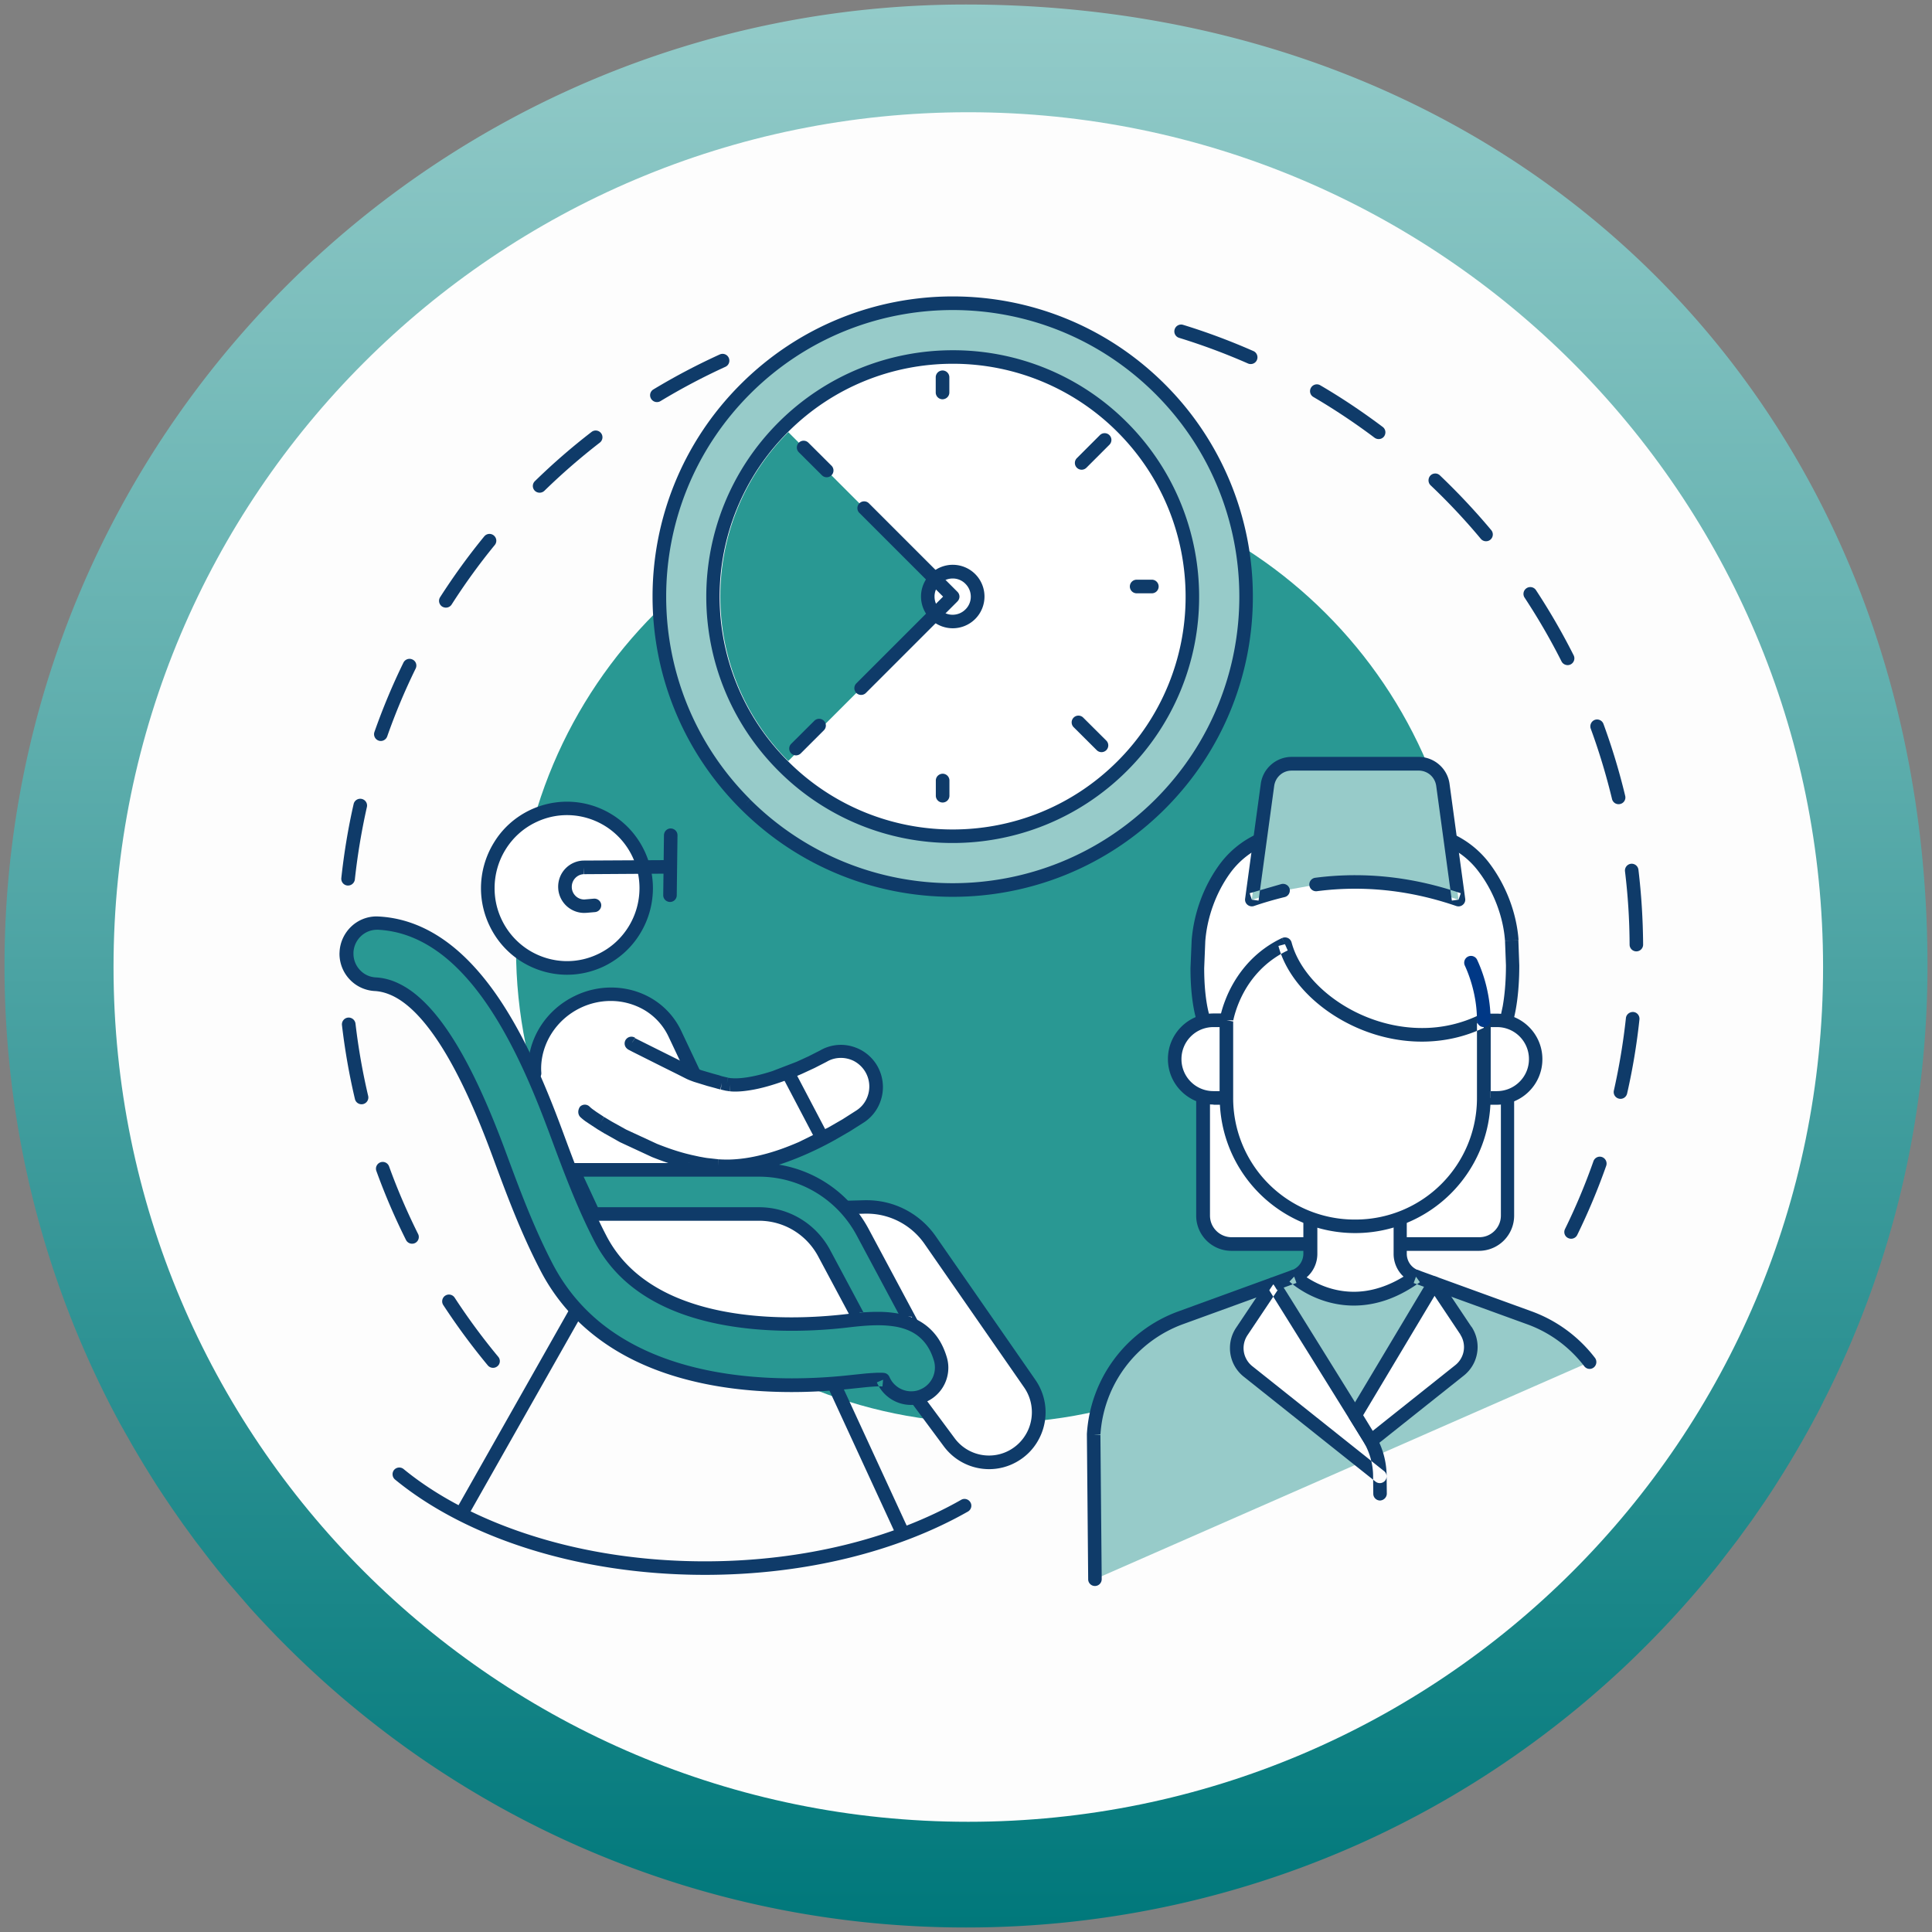 <?xml version="1.0" encoding="UTF-8"?>
<svg xmlns="http://www.w3.org/2000/svg" xmlns:v="https://vecta.io/nano" viewBox="0 0 210 210">
  <rect x="0" y="0" width="210" height="210" fill="#808080" stroke="none"/>
  <style><![CDATA[.B{fill:#0f3b69}.C{fill:#fff}.D{fill:#299893}.E{fill:#97cbc9}]]></style>
  <linearGradient id="A" gradientUnits="userSpaceOnUse" x1="105" y1=".489" x2="105" y2="209.511">
    <stop offset="0" stop-color="#93cbc9"></stop>
    <stop offset=".34" stop-color="#64b1b0"></stop>
    <stop offset="1" stop-color="#00787b"></stop>
  </linearGradient>
  <g fill-rule="evenodd">
    <path fill="url(#A)" d="M105 209.51c-12.29 0-24.08-2.12-35.03-6.02-5.23-1.86-10.26-4.12-15.07-6.75-3.25-1.78-6.4-3.73-9.43-5.83a107.24 107.24 0 0 1-6.62-5 100.26 100.26 0 0 1-4.91-4.28c-1.29-1.19-2.55-2.43-3.78-3.68-1.01-1.04-2.01-2.1-2.98-3.18l-2.39-2.76c-.66-.79-1.31-1.59-1.95-2.41l-1.61-2.1-1.34-1.84-1.13-1.62-.96-1.42-.82-1.25-.69-1.1-.6-.97-.51-.85-.44-.74-.38-.65-.32-.57c-.09-.17-.18-.32-.28-.49l-.24-.42a6.47 6.47 0 0 0-.2-.36c-.06-.1-.11-.2-.17-.3-.05-.08-.09-.17-.14-.25-.04-.07-.07-.14-.11-.21-.03-.05-.06-.11-.09-.16l-.06-.12c-.02-.03-.03-.06-.05-.09-.01-.02-.02-.03-.03-.05 0-.01-.01-.01-.01-.02C4.9 139.41.49 122.72.49 105 .49 47.28 47.28.49 105 .49 165.08.49 209.51 43.88 209.51 105c0 16.8-3.96 32.68-11.01 46.74 0 .01-.01.02-.01.02l-.03.06c-.01.03-.03.06-.05.09-.02.05-.04.09-.07.14l-.09.18c-.04.07-.08.15-.11.23-.05.1-.1.18-.14.28-.06.11-.12.23-.17.34-.07.14-.14.26-.21.4a10.7 10.7 0 0 1-.25.47 14.57 14.57 0 0 0-.29.55c-.11.21-.23.42-.35.64l-.41.74-.48.85-.56.97-.66 1.11-.78 1.28-.93 1.47c-.36.57-.74 1.13-1.11 1.69l-1.34 1.94-1.63 2.24-2.01 2.61a104.08 104.08 0 0 1-2.52 3.04 109.46 109.46 0 0 1-3.22 3.58c-1.37 1.45-2.78 2.87-4.22 4.24-1.86 1.76-3.78 3.45-5.77 5.08a106.24 106.24 0 0 1-8.37 6.18 103.91 103.91 0 0 1-13.72 7.69c-13.36 6.19-28.27 9.66-44 9.66z"></path>
    <path fill="#fdfdfd" d="M198.16 105.11c0 51.31-41.6 92.91-92.91 92.91s-92.91-41.6-92.91-92.91 41.6-92.91 92.91-92.91 92.91 41.6 92.91 92.91z"></path>
    <path d="M38.57 95.6a70.76 70.76 0 0 1 1.31-7.88c.09-.4-.16-.79-.56-.88s-.79.16-.88.55c-.6 2.63-1.04 5.31-1.34 8.05-.04.41.25.77.65.81a.75.75 0 0 0 .82-.65h0zm3.52-15.56a67.38 67.38 0 0 1 3.09-7.37c.18-.37.03-.81-.34-.98-.37-.18-.81-.03-.99.34-1.19 2.43-2.24 4.95-3.15 7.53a.74.74 0 0 0 .45.94c.38.14.81-.08.94-.46h0zm7-14.33c1.44-2.25 3-4.41 4.69-6.47.26-.32.21-.78-.11-1.04s-.78-.21-1.04.11c-1.72 2.1-3.32 4.31-4.79 6.6a.74.74 0 0 0 .22 1.02c.36.22.81.12 1.03-.22h0zm10.08-12.36a69.85 69.85 0 0 1 6.03-5.24c.32-.25.38-.71.13-1.03s-.71-.38-1.03-.13a69.64 69.64 0 0 0-6.16 5.35.73.73 0 0 0-.01 1.04.75.75 0 0 0 1.04.01h0zm12.62-9.75a69.82 69.82 0 0 1 7.06-3.73c.37-.17.53-.6.36-.98-.17-.37-.6-.53-.98-.36-2.48 1.13-4.89 2.4-7.21 3.8-.35.21-.46.66-.25 1.01a.74.74 0 0 0 1.02.26zM54.16 147.48c-1.7-2.05-3.28-4.19-4.74-6.43a.74.74 0 0 0-1.02-.22.74.74 0 0 0-.22 1.02 72.47 72.47 0 0 0 4.84 6.56c.26.31.72.36 1.04.1.32-.25.36-.72.1-1.03h0zm-8.72-13.36c-1.18-2.37-2.24-4.82-3.15-7.34-.14-.38-.56-.58-.94-.44s-.58.56-.44.94a70.23 70.23 0 0 0 3.22 7.5.74.74 0 0 0 .99.33c.36-.18.51-.63.32-.99h0zm-5.42-14.99a69.91 69.91 0 0 1-1.38-7.87.75.75 0 0 0-.82-.65.74.74 0 0 0-.65.82c.32 2.73.79 5.41 1.41 8.03.09.4.49.64.89.55a.74.74 0 0 0 .55-.88zm88.14-82.41a69.25 69.25 0 0 1 7.49 2.79c.37.16.81 0 .97-.38.16-.37-.01-.81-.38-.97-2.48-1.09-5.03-2.05-7.64-2.85-.39-.12-.8.1-.92.49a.73.73 0 0 0 .48.92h0zm14.6 6.43c2.3 1.35 4.52 2.83 6.65 4.43.33.24.79.18 1.03-.14.24-.33.18-.79-.14-1.03-2.17-1.63-4.43-3.15-6.79-4.53-.35-.21-.8-.09-1.01.26-.21.36-.09.81.26 1.01h0zm12.74 9.6c1.93 1.83 3.76 3.78 5.46 5.82.26.31.73.35 1.04.09a.74.74 0 0 0 .09-1.04c-1.75-2.09-3.61-4.07-5.58-5.95a.73.73 0 0 0-1.04.03c-.27.3-.26.77.03 1.05h0zm10.23 12.23c1.46 2.22 2.8 4.53 4 6.91.18.36.63.51.99.33a.74.74 0 0 0 .33-.99c-1.23-2.44-2.59-4.79-4.08-7.06a.741.741 0 1 0-1.24.81h0zm7.18 14.23c.91 2.48 1.68 5.04 2.31 7.64a.73.73 0 0 0 .89.54c.4-.09.64-.49.54-.89a70.45 70.45 0 0 0-2.36-7.81.74.74 0 0 0-.95-.44c-.38.15-.57.58-.43.96h0 0zm3.72 15.5c.32 2.62.49 5.28.5 7.97a.735.735 0 0 0 1.47-.01c-.02-2.75-.19-5.47-.51-8.14a.74.74 0 0 0-.82-.64.74.74 0 0 0-.64.82h0zm.1 15.95a70.76 70.76 0 0 1-1.31 7.88c-.09.4.16.79.56.88s.79-.16.88-.56c.6-2.63 1.05-5.32 1.34-8.05.04-.41-.25-.77-.65-.81-.41-.03-.78.26-.82.66h0zm-3.53 15.56a67.38 67.38 0 0 1-3.09 7.37c-.18.37-.03.81.34.98a.74.74 0 0 0 .99-.34 70.13 70.13 0 0 0 3.15-7.52.75.75 0 0 0-.45-.94c-.38-.14-.8.06-.94.45z" class="B"></path>
    <path d="M159.21 103.13c0 28.47-23.08 51.56-51.56 51.56-28.47 0-51.56-23.08-51.56-51.56s23.08-51.56 51.56-51.56c28.47 0 51.56 23.08 51.56 51.56z" class="D"></path>
    <path d="M164.33 102.23c-.19-2.76-1.28-5.69-3.08-8.03a9.66 9.66 0 0 0-3.6-2.87l-20.71-.01a9.85 9.85 0 0 0-3.9 3.23 15.7 15.7 0 0 0-2.78 7.67c-.49 6.14.62 8.79.62 8.79l-.12 8.16v12.94c0 1.71 1.39 3.1 3.1 3.1h8.54 9.76 8.6c1.71 0 3.1-1.39 3.1-3.1v-12.95l-.16-8.15c.01.02 1.04-2.88.63-8.78z" class="C"></path>
    <path d="M164.33 102.23l.73-.05c-.21-2.91-1.34-5.96-3.23-8.43a10.47 10.47 0 0 0-3.87-3.09c-.1-.04-.2-.07-.31-.07l-20.71-.01a.67.67 0 0 0-.31.07 10.46 10.46 0 0 0-4.19 3.48c-1.68 2.36-2.68 5.22-2.91 8.04l-.13 3.06c0 4.1.76 5.98.8 6.08l.68-.28-.74-.01-.12 8.16v.01 12.94c0 1.06.43 2.02 1.12 2.71s1.65 1.12 2.71 1.12h8.54 9.76 8.6c1.06 0 2.02-.43 2.71-1.12s1.12-1.65 1.12-2.71v-12.95-.01l-.16-8.15-.74.02.7.24c.03-.07.76-2.17.76-6.34l-.1-2.75-.71.04-.74.05.1 2.64c0 2-.18 3.48-.35 4.45l-.23 1.08-.07.25c-.01.03-.01.05-.02.06v.01h0l.4.14-.4-.14h0l.4.14-.4-.14c-.03.08-.04.17-.04.26l.16 8.14v12.95c0 .66-.26 1.24-.69 1.67s-1.01.69-1.67.69h-8.6-9.76-8.54a2.35 2.35 0 0 1-1.67-.69c-.43-.43-.69-1.01-.69-1.67v-12.94h-.74l.74.01.12-8.16c0-.1-.02-.2-.06-.29l-.26.11.26-.11h0l-.26.11.26-.11c-.01-.02-.69-1.71-.69-5.51l.12-2.94c.2-2.55 1.13-5.18 2.64-7.3.95-1.34 2.2-2.34 3.61-2.99l-.31-.67v.74l20.71.01v-.74l-.32.66a8.77 8.77 0 0 1 3.32 2.66c1.71 2.21 2.75 5.03 2.93 7.63l.74-.06z" class="B"></path>
    <path d="M153.91 138.76c-1.04-.38-1.74-1.37-1.74-2.48v-3.85l-9.76-.01v3.85a2.63 2.63 0 0 1-1.74 2.48s1.68 2.81 6.42 2.86c4.75.04 6.82-2.85 6.82-2.85z" class="C"></path>
    <path d="M153.91 138.76l.25-.69c-.75-.27-1.25-.99-1.25-1.79v-3.85a.74.74 0 0 0-.74-.74l-9.76-.01c-.2 0-.38.08-.52.22s-.22.32-.22.52v3.85c0 .8-.5 1.52-1.25 1.79-.21.08-.37.24-.44.45s-.05.44.06.62c.04.06.52.85 1.64 1.64.56.39 1.28.78 2.18 1.08a10.74 10.74 0 0 0 3.23.5h.12c2.49 0 4.32-.77 5.51-1.54 1.19-.78 1.76-1.56 1.8-1.62.14-.19.17-.42.11-.65-.07-.22-.24-.4-.45-.47l-.27.69-.6-.43.36.25-.35-.26h0l.36.25-.35-.26-.01.01c-.05.07-.55.71-1.54 1.32-1 .62-2.48 1.21-4.56 1.22h-.1c-1.11-.01-2.03-.18-2.78-.43-1.13-.37-1.89-.91-2.37-1.34-.24-.22-.41-.41-.51-.54l-.11-.15-.02-.03h0l-.32.2.33-.19h0l-.32.2.33-.19-.63.38.25.69a3.37 3.37 0 0 0 2.22-3.18v-3.11h8.29v3.12a3.37 3.37 0 0 0 2.22 3.17l.21-.7-.6-.43.6.43z" class="B"></path>
    <path d="M131.9 119.34h1.42v-8.44h-1.42a4.22 4.22 0 0 0-4.22 4.22h0a4.22 4.22 0 0 0 4.22 4.22z" class="C"></path>
    <path d="M131.9 119.34v.74h1.42c.19 0 .38-.08.52-.22s.22-.33.22-.52v-8.44c0-.19-.08-.38-.22-.52s-.33-.22-.52-.22h-1.42c-1.37 0-2.61.56-3.5 1.45a4.92 4.92 0 0 0-1.45 3.5h0a4.9 4.9 0 0 0 1.45 3.5 4.96 4.96 0 0 0 3.5 1.45v-.72-.74a3.47 3.47 0 0 1-3.48-3.48h0a3.47 3.47 0 0 1 3.48-3.48h.69v6.96h-.69v.74z" class="B"></path>
    <path d="M161.28 119.34h1.42a4.22 4.22 0 0 0 4.22-4.22h0a4.22 4.22 0 0 0-4.22-4.22h-1.42v8.44z" class="C"></path>
    <path d="M161.28 119.34v.74h1.42c1.37 0 2.61-.56 3.5-1.45a4.92 4.92 0 0 0 1.45-3.5h0a4.92 4.92 0 0 0-1.45-3.5 4.96 4.96 0 0 0-3.5-1.45h-1.42c-.19 0-.38.08-.52.22s-.22.33-.22.52v8.44c0 .19.08.38.22.52s.33.22.52.22v-.76h.74v-7.7h.69a3.47 3.47 0 0 1 3.48 3.48h0a3.45 3.45 0 0 1-1.02 2.46 3.47 3.47 0 0 1-2.46 1.02h-1.42v.74h.74-.75z" class="B"></path>
    <path d="M139.67 102.63c-5.5 2.61-6.35 8.27-6.35 8.27v8.41c0 7.72 6.26 13.98 13.98 13.98h0c7.72 0 13.98-6.26 13.98-13.98v-8.41c-9.08 4.55-19.81-1.49-21.61-8.27z" class="C"></path>
    <path d="M139.67 102.63l-.32-.67a11.76 11.76 0 0 0-3.53 2.55c-1.36 1.44-2.17 2.99-2.63 4.19-.47 1.2-.6 2.05-.6 2.09 0 .03-.01.08-.01.11v8.41c0 4.06 1.65 7.75 4.31 10.41s6.35 4.31 10.41 4.31h0c4.06 0 7.75-1.65 10.41-4.31s4.31-6.34 4.31-10.41v-8.41a.75.75 0 0 0-.35-.63c-.22-.14-.49-.15-.72-.03a14.12 14.12 0 0 1-6.4 1.5c-3.34 0-6.59-1.13-9.14-2.87-1.28-.87-2.38-1.89-3.24-2.99s-1.47-2.27-1.78-3.44a.74.74 0 0 0-.4-.48.77.77 0 0 0-.63 0l.31.67-.71.19c.37 1.4 1.08 2.74 2.04 3.97 1.45 1.85 3.45 3.44 5.79 4.59s5 1.84 7.76 1.84c2.35 0 4.76-.5 7.06-1.66l-.33-.66h-.74v8.41a13.2 13.2 0 0 1-13.25 13.25h0a13.2 13.2 0 0 1-13.25-13.25v-8.41h-.74l.73.11-.43-.06.43.07h0l-.43-.06.43.07v-.01c.03-.15.28-1.51 1.14-3.11.43-.8 1.01-1.65 1.8-2.46.78-.8 1.76-1.55 3-2.14l-.3-.68-.71.19.71-.19z" class="B"></path>
    <path d="M161.28 110.9c0-1.62-.32-3.96-1.39-6.26l1.39 6.26z" class="C"></path>
    <path fill="#003886" d="M162.02 110.9c0-.86-.08-1.89-.31-3.02a15.57 15.57 0 0 0-1.15-3.55.74.74 0 0 0-.98-.36.74.74 0 0 0-.36.98c.5 1.09.83 2.19 1.04 3.22a13.79 13.79 0 0 1 .28 2.73.74.74 0 1 0 1.48 0z"></path>
    <path d="M172.78 148.05a14.4 14.4 0 0 0-6.54-4.81l-12.33-4.48c-7.49 5.4-13.24-.01-13.24-.01l-12.33 4.48a14.44 14.44 0 0 0-9.47 12.68l.14 15.74 53.77-23.6z" class="E"></path>
    <path d="M173.37 147.6c-1.73-2.26-4.09-4.04-6.88-5.06l-12.33-4.48c-.23-.08-.49-.05-.68.09-1.19.86-2.32 1.42-3.38 1.77s-2.04.49-2.94.49c-1.81 0-3.31-.55-4.37-1.12-.52-.28-.94-.56-1.21-.77l-.31-.24c-.03-.03-.06-.05-.07-.06l-.02-.01h0l-.22.23.22-.23h0l-.22.23.22-.23c-.2-.19-.5-.25-.76-.16l-12.33 4.49a15.14 15.14 0 0 0-9.95 13.33v.05l.14 15.74a.73.73 0 0 0 .74.73c.41 0 .73-.34.73-.74l-.14-15.74-.74.01.74.05a13.71 13.71 0 0 1 8.98-12.04l12.33-4.48-.25-.69-.51.54c.03.03.72.67 1.93 1.32 1.21.64 2.94 1.29 5.06 1.29 1.06 0 2.2-.16 3.41-.56s2.47-1.04 3.78-1.98l-.43-.6-.25.69 12.33 4.48c2.52.91 4.65 2.52 6.21 4.56.25.33.71.39 1.03.14s.38-.72.14-1.04z" class="B"></path>
    <path d="M150 162.35l-.02-1.88c0-1.51-.42-2.99-1.22-4.27l-10.35-16.62-3.44 5.14c-.94 1.4-.64 3.28.67 4.33l14.33 11.41.03 1.89z" class="C"></path>
    <path d="M150.74 162.34l-.02-1.88v.01c0-1.64-.46-3.26-1.33-4.66l-6.23-10.03-2.86-4.6-.9-1.43-.26-.41-.08-.12-.03-.04-.02-.02c-.01-.01-.01-.02-.03-.04a.74.74 0 0 0-.6-.27.73.73 0 0 0-.58.33l-3.44 5.14c-.45.67-.67 1.44-.67 2.21 0 .59.13 1.17.38 1.7a3.98 3.98 0 0 0 1.12 1.41l14.33 11.41c.32.25.78.2 1.04-.12.25-.32.2-.78-.12-1.03l-14.33-11.41c-.31-.25-.54-.55-.7-.89-.16-.33-.24-.7-.24-1.07a2.54 2.54 0 0 1 .42-1.39l3.44-5.14-.61-.41-.57.46.48-.39-.51.36c0 .01.01.01.03.03l.48-.39-.51.36.25-.17-.25.17h0l.25-.17-.25.17h0c.02.02.07.1.14.22l4.49 7.2 5.69 9.16c.72 1.17 1.11 2.51 1.11 3.88v.01l.02 1.88c0 .41.34.73.74.73.4-.02.73-.35.73-.76z" class="B"></path>
    <path d="M159.32 144.62l-3.44-5.15-8.58 14.36 1.71 2.79 9.64-7.67c1.32-1.05 1.61-2.93.67-4.33z" class="C"></path>
    <path d="M159.32 144.62l.61-.41-3.44-5.15c-.14-.21-.38-.33-.63-.33-.25.01-.48.14-.61.36l-8.58 14.36a.74.74 0 0 0 0 .76l1.71 2.79a.74.74 0 0 0 1.09.19l9.64-7.67a3.98 3.98 0 0 0 1.12-1.41c.25-.53.38-1.12.38-1.7a4 4 0 0 0-.67-2.21l-.62.42-.61.41a2.54 2.54 0 0 1 .42 1.39c0 .37-.08.74-.24 1.07-.16.34-.39.64-.7.89l-8.98 7.15-1.04-1.7 7.76-12.98 2.79 4.18.6-.41z" class="B"></path>
    <path d="M139.46 96.81l-3.4.99 1.7-12.46c.18-1.32 1.31-2.3 2.64-2.3h13.8c1.33 0 2.46.98 2.64 2.3l1.7 12.46c-5.15-1.76-10.31-2.31-15.48-1.64l-3.6.65z" class="E"></path>
    <path d="M139.29 96.09l-3.46 1 .24.7.73.1 1.7-12.47c.07-.48.3-.89.64-1.19s.78-.47 1.27-.47h13.8a1.94 1.94 0 0 1 1.26.47c.34.3.57.71.64 1.19l1.7 12.47.73-.1.24-.7c-3.81-1.3-7.64-1.96-11.47-1.96a33.44 33.44 0 0 0-4.35.28.74.74 0 0 0-.64.82.74.74 0 0 0 .82.64c1.39-.18 2.77-.27 4.16-.27 3.66 0 7.32.62 10.99 1.88.24.08.51.04.71-.13a.72.72 0 0 0 .26-.67l-1.7-12.47a3.36 3.36 0 0 0-1.13-2.1 3.4 3.4 0 0 0-2.23-.84h-13.8a3.38 3.38 0 0 0-2.23.84 3.36 3.36 0 0 0-1.13 2.1l-1.7 12.47a.72.72 0 0 0 .26.67.74.74 0 0 0 .7.13c1.11-.38 2.22-.7 3.33-.97.4-.09.64-.49.55-.89-.1-.38-.49-.62-.89-.53z" class="B"></path>
    <path d="M81.01 87.4c12.45 12.45 32.64 12.45 45.09 0s12.45-32.64 0-45.09-32.64-12.45-45.09 0c-12.46 12.44-12.46 32.63 0 45.09z" class="E"></path>
    <path d="M81.01 87.4l-.52.52c6.37 6.37 14.72 9.56 23.07 9.56s16.7-3.19 23.07-9.56 9.56-14.72 9.55-23.07a32.56 32.56 0 0 0-9.55-23.07c-6.37-6.37-14.72-9.56-23.07-9.56s-16.7 3.19-23.07 9.56-9.56 14.72-9.56 23.07 3.19 16.7 9.56 23.07l.52-.52.52-.52c-6.08-6.08-9.12-14.05-9.12-22.03s3.04-15.94 9.12-22.03c6.08-6.08 14.05-9.12 22.03-9.12s15.94 3.04 22.03 9.12c6.08 6.08 9.12 14.05 9.12 22.03s-3.04 15.94-9.12 22.03C119.5 92.96 111.53 96 103.55 96c-7.97 0-15.94-3.04-22.03-9.12l-.51.52z" class="B"></path>
    <path d="M85.14 83.27c10.17 10.17 26.66 10.17 36.84 0 10.17-10.17 10.17-26.67 0-36.84s-26.66-10.17-36.84 0-10.18 26.66 0 36.84z" class="C"></path>
    <path d="M85.14 83.27l-.52.52a26.66 26.66 0 0 0 18.94 7.84c6.85 0 13.71-2.62 18.94-7.84a26.66 26.66 0 0 0 7.84-18.94c0-6.85-2.62-13.71-7.84-18.94a26.66 26.66 0 0 0-18.94-7.84c-6.85 0-13.71 2.62-18.94 7.84-5.23 5.23-7.85 12.09-7.85 18.94s2.62 13.71 7.85 18.94l.52-.52.52-.52a25.25 25.25 0 0 1 0-35.8c4.94-4.94 11.42-7.41 17.9-7.41a25.25 25.25 0 0 1 17.9 7.41c4.94 4.94 7.41 11.42 7.41 17.9a25.25 25.25 0 0 1-7.41 17.9c-4.94 4.94-11.42 7.41-17.9 7.41a25.25 25.25 0 0 1-17.9-7.41l-.52.52z" class="B"></path>
    <path d="M85.68 46.97l17.87 17.88-17.87 17.87c-9.85-9.86-9.85-25.89 0-35.75z" class="D"></path>
    <path d="M101.64 66.76c1.06 1.06 2.77 1.06 3.83 0s1.06-2.77 0-3.83-2.77-1.06-3.83 0-1.06 2.78 0 3.83z" class="C"></path>
    <g class="B">
      <path d="M116.7 79.04l2.51 2.5a.735.735 0 1 0 1.04-1.04l-2.51-2.5a.735.735 0 1 0-1.04 1.04zM86.83 49.16l2.51 2.5a.735.735 0 1 0 1.04-1.04l-2.51-2.5a.735.735 0 1 0-1.04 1.04zm1.68 29.19L86 80.85a.735.735 0 1 0 1.04 1.04l2.51-2.51a.73.73 0 0 0 0-1.04.74.74 0 0 0-1.04.01zm29.58-27.51l2.5-2.5a.735.735 0 1 0-1.04-1.04l-2.5 2.5a.735.735 0 1 0 1.04 1.04zm-16.37 34v1.65a.74.74 0 0 0 1.48 0v-1.65a.74.74 0 0 0-.74-.74c-.41.01-.74.33-.74.74zm1.47-42.18v-1.65a.74.74 0 0 0-1.48 0v1.65a.74.74 0 0 0 .74.74c.41-.01.74-.33.74-.74zm20.36 21.83h1.65a.74.74 0 1 0 0-1.48h-1.65a.74.74 0 1 0 0 1.48zm-30.14-8.74l9.1 9.1-9.43 9.43a.735.735 0 1 0 1.04 1.04l9.95-9.95c.14-.14.22-.33.22-.52s-.08-.38-.22-.52l-9.62-9.62a.735.735 0 1 0-1.04 1.04z"></path>
      <path d="M101.64 66.76l-.52.52c.67.67 1.56 1.01 2.44 1.01s1.77-.34 2.44-1.01 1.01-1.56 1.01-2.44-.34-1.77-1.01-2.44-1.56-1.01-2.44-1.01a3.47 3.47 0 0 0-2.44 1.01c-.67.67-1.01 1.56-1.01 2.44s.34 1.77 1.01 2.44l.52-.52.52-.52c-.39-.39-.58-.89-.58-1.39a1.92 1.92 0 0 1 .58-1.39c.39-.39.89-.58 1.39-.58a1.92 1.92 0 0 1 1.39.58c.39.39.58.89.58 1.39a1.92 1.92 0 0 1-.58 1.39c-.39.39-.89.58-1.39.58a1.92 1.92 0 0 1-1.39-.58l-.52.52z"></path>
    </g>
    <path d="M75.51 116.89l-2.15-4.55c-1.82-3.83-6.55-5.37-10.56-3.43-3.11 1.5-4.88 4.65-4.66 7.77-1.25 1.44-2.96 33.73 35.98 29.92 3.96-9.86-11.89-19.24-15.91-17.75l-2.7-11.96z" class="C"></path>
    <path d="M75.51 116.89l.67-.32-2.15-4.55h0a8.12 8.12 0 0 0-3.14-3.46c-1.33-.8-2.87-1.22-4.46-1.22a9 9 0 0 0-3.94.91c-3.2 1.54-5.1 4.68-5.1 7.92l.02.57.74-.05-.56-.48c-.1.12-.16.23-.2.34-.08.19-.14.39-.19.62-.08.35-.14.79-.19 1.31s-.07 1.12-.07 1.78c0 2.07.26 4.8 1.08 7.75.61 2.21 1.54 4.55 2.9 6.81 2.04 3.39 5.07 6.62 9.47 8.98s10.15 3.86 17.62 3.86c1.95 0 4.01-.1 6.2-.32.27-.03.51-.2.61-.46.47-1.16.68-2.33.68-3.48 0-2.15-.74-4.19-1.9-6.02-.87-1.38-1.97-2.65-3.18-3.78-1.82-1.7-3.9-3.1-5.88-4.08-.99-.49-1.95-.88-2.84-1.15s-1.72-.42-2.46-.42c-.46 0-.88.06-1.28.2l.26.69.72-.16-2.69-11.97c-.01-.05-.03-.1-.05-.15l-.69.33-.72.16 2.69 11.97c.05.21.18.38.37.49.19.1.41.12.61.04.17-.07.44-.11.77-.11.48 0 1.09.09 1.77.28 1.21.33 2.65.95 4.11 1.8 2.2 1.27 4.45 3.06 6.13 5.13.84 1.03 1.53 2.13 2.01 3.27s.75 2.3.75 3.48a7.76 7.76 0 0 1-.58 2.93l.68.27-.07-.73c-2.15.21-4.16.31-6.06.31-6.46 0-11.52-1.15-15.48-2.97-2.97-1.37-5.33-3.11-7.2-5.06-2.81-2.92-4.54-6.28-5.56-9.48s-1.34-6.23-1.34-8.42a17.01 17.01 0 0 1 .14-2.31c.04-.28.09-.51.13-.66.02-.07.04-.13.05-.15l.01-.01h0l-.12-.06.11.07.01-.01-.12-.06.11.07-.32-.21.28.24c.02-.02.03-.03.03-.04l-.32-.21.28.24c.13-.15.19-.34.18-.53-.01-.15-.02-.31-.02-.46 0-2.66 1.58-5.3 4.26-6.6a7.57 7.57 0 0 1 3.3-.76 7.26 7.26 0 0 1 3.7 1.01c1.09.66 1.99 1.62 2.57 2.83h0l2.15 4.55.71-.3-.72.16.72-.16zm-32.57 43.93c3.86 3.17 8.85 5.75 14.58 7.55 5.74 1.8 12.23 2.81 19.1 2.81 11.03 0 21.06-2.6 28.59-6.88.35-.2.48-.65.27-1-.2-.35-.65-.48-1-.28-7.26 4.14-17.07 6.69-27.86 6.69-6.73 0-13.08-.99-18.66-2.75-5.58-1.75-10.41-4.26-14.09-7.28-.32-.26-.78-.21-1.04.1-.25.32-.2.78.11 1.04z" class="B"></path>
    <path d="M92.06 131.24l1.93-.05c2.83-.08 5.5 1.28 7.12 3.61l10.82 15.59c1.83 2.64.99 6.3-1.81 7.87-2.37 1.32-5.34.68-6.95-1.5l-3.5-4.72-7.61-20.8z" class="C"></path>
    <path d="M92.08 131.97l1.93-.05h.22c2.49 0 4.84 1.23 6.27 3.3l10.82 15.59a4.72 4.72 0 0 1 .84 2.69c0 .82-.21 1.64-.62 2.35-.41.72-1 1.33-1.78 1.77-.71.4-1.49.59-2.26.59a4.64 4.64 0 0 1-3.74-1.89l-3.5-4.72c-.24-.33-.7-.4-1.03-.15-.33.24-.4.7-.15 1.03l3.5 4.72a6.13 6.13 0 0 0 4.93 2.49 6.06 6.06 0 0 0 2.98-.78c1.02-.57 1.81-1.38 2.34-2.32.54-.94.82-2.01.82-3.08a6.19 6.19 0 0 0-1.11-3.53l-10.82-15.59c-1.71-2.47-4.51-3.93-7.48-3.93h-.26l-1.92.05a.74.74 0 0 0-.72.76c-.01.39.33.71.74.7z" class="B"></path>
    <path d="M93.39 143.35l-3.81-7.13c-1.4-2.62-4.11-4.26-7.08-4.26H64.51l-2.22-4.8H82.5c4.72 0 9.04 2.6 11.27 6.78l5.22 9.76c.03.05.05.1.08.16l-5.68-.51z" class="D"></path>
    <path d="M93.39 143.35l.65-.35-3.81-7.13c-1.53-2.86-4.49-4.65-7.73-4.65H64.98l-1.54-3.32H82.5c4.44 0 8.51 2.45 10.62 6.39l5.22 9.76h0c.02.04.04.07.05.11l.67-.3.07-.73-5.68-.51-.06.73.65-.35-.65.35-.07.73 5.68.52a.75.75 0 0 0 .67-.31c.15-.21.18-.49.07-.73-.03-.07-.06-.14-.1-.21h0l-5.22-9.76c-2.36-4.42-6.93-7.17-11.92-7.17H62.29c-.25 0-.49.13-.62.34a.73.73 0 0 0-.05.7l2.22 4.8a.74.74 0 0 0 .67.43H82.5c2.69 0 5.15 1.48 6.43 3.87l3.81 7.13c.12.22.34.36.58.39l.07-.73z" class="B"></path>
    <path d="M53.86 100.28c2.05 4.32 7.2 6.14 11.48 4.08 4.29-2.07 6.1-7.24 4.05-11.56s-7.19-6.14-11.48-4.07c-4.29 2.05-6.1 7.23-4.05 11.55zm9.74 20.62a5.25 5.25 0 0 0 .53.43l.3.2.88.58.81.49 1.63.91 3.42 1.59c1.19.47 2.41.9 3.75 1.21.32.09.67.15 1.01.22l1.05.17 1.09.12 1.23.03c1.59-.04 2.97-.32 4.25-.67 1.29-.36 2.47-.8 3.6-1.3a37.97 37.97 0 0 0 3.26-1.61l1.55-.9 1.58-1c1.76-1.18 2.23-3.57 1.06-5.34-1.09-1.65-3.24-2.18-4.95-1.28l-.18.1-1.24.63-1.34.61-2.7 1.03c-1.76.58-3.6.93-4.8.81-.15-.01-.28-.04-.4-.06l-.52-.12c-.17-.03-.36-.1-.55-.15s-2.25-.58-3.04-.98l-6.25-3.14-5.03 7.42z" class="C"></path>
    <path d="M63.1 121.44a5.69 5.69 0 0 0 .61.49h.01l.29.2h0l.9.59.01.01.81.49h.01l1.65.93h0l3.49 1.62h0c1.21.48 2.47.92 3.85 1.25l.17-.72-.19.71c.36.1.72.17 1.07.23h0l1.11.18.07-.73-.09.73 1.12.12H78l.99.04h.31 0c1.66-.04 3.12-.33 4.43-.7h0c1.33-.37 2.54-.83 3.7-1.33h0a36.59 36.59 0 0 0 3.32-1.64l1.58-.91h0l1.61-1.02c.66-.44 1.17-1.03 1.51-1.69s.52-1.39.52-2.13a4.65 4.65 0 0 0-.76-2.54 4.6 4.6 0 0 0-1.68-1.52c-.66-.34-1.38-.53-2.12-.53a4.54 4.54 0 0 0-2.11.52h0l-.18.1h0l-1.22.62h0l-1.31.6-2.63 1.01h0c-.73.24-1.48.44-2.18.58s-1.34.21-1.86.21c-.16 0-.31-.01-.45-.02h-.02c-.1-.01-.2-.03-.32-.05l-.14.72.16-.72-.52-.12-.04-.01c-.04-.01-.1-.02-.18-.05-.08-.02-.18-.06-.28-.09h0c-.02-.01-.04-.01-.07-.02l-.52-.14-1.26-.37-.62-.21-.44-.19h0l-1.31-.66-3.15-1.57-1.26-.63-.38-.19-.1-.05-.01-.01h0l-.16.28.17-.28-.01-.01-.16.28.17-.28-.33.53.36-.52-.03-.02-.33.53.36-.52-.41.58.49-.52c-.04-.04-.06-.05-.08-.06l-.41.58.49-.52a.73.73 0 1 0-1 1.08l.08.07c.03.02.04.03.06.04.03.02.04.03.07.04l.42.22 3.15 1.58 1.65.82.99.5h0c.25.13.55.24.88.36l1.46.45.56.15.18.05.08.02h0l.27.08.36.09.12-.73-.16.72.52.12.03.01.48.07.06-.73-.08.73c.19.02.39.03.6.03.66 0 1.38-.09 2.15-.24.76-.15 1.56-.37 2.35-.63h0c.92-.3 1.85-.66 2.76-1.06l1.36-.63h0l1.27-.65h0l.18-.1h0c.45-.24.94-.35 1.42-.35.5 0 .99.12 1.44.35a3.17 3.17 0 0 1 1.13 1.03 3.12 3.12 0 0 1 .52 1.72c0 .5-.12 1-.35 1.45s-.57.84-1.02 1.14l-1.55.99h0l-1.53.88-3.2 1.58h0c-1.11.48-2.26.92-3.5 1.26h0c-1.25.34-2.57.61-4.08.65h0-.27c-.29 0-.59-.01-.89-.03l-.05.73.06-.73-1.07-.12h-.01c-.32-.03-.63-.1-.99-.16h0l-.96-.21-.03-.01c-1.29-.3-2.48-.72-3.64-1.18h0l-3.35-1.55h0l-1.6-.89-.38.63.38-.63-.81-.49-.38.63.39-.62-.85-.56h0l-.29-.21h0a3.16 3.16 0 0 1-.45-.37.73.73 0 0 0-1.04.04c-.25.38-.23.85.07 1.13z" class="B"></path>
    <path d="M90.6 150.35l7.49 16.24-7.49-16.24z" class="C"></path>
    <path d="M89.93 150.66l7.49 16.24a.74.74 0 0 0 .98.36.74.74 0 0 0 .36-.98l-7.49-16.24a.74.74 0 0 0-.98-.36.74.74 0 0 0-.36.98z" class="B"></path>
    <path d="M62.62 142.53L50.47 164l12.15-21.47z" class="C"></path>
    <path d="M61.98 142.16l-12.15 21.47a.73.73 0 1 0 1.28.72l12.16-21.47a.73.73 0 0 0-.28-1c-.36-.19-.81-.07-1.01.28z" class="B"></path>
    <path d="M100.13 151.79c1.67-.58 2.59-2.39 2.07-4.1-1.55-5.1-6.6-4.52-10.3-4.1-5.78.66-21.26 1.4-26.63-8.93-1.92-3.7-3.41-7.7-4.83-11.56-3.52-9.5-9.23-22.2-19.3-22.75-1.82-.1-3.38 1.31-3.48 3.14s1.3 3.4 3.12 3.5c5.46.3 9.96 8.98 13.46 18.43 1.5 4.05 3.05 8.25 5.17 12.32 7.47 14.37 26.93 13.17 33.23 12.46 1.14-.13 2.63-.3 3.36-.23.66 1.53 2.38 2.36 4 1.86.05-.01.09-.03.13-.04z" class="D"></path>
    <path d="M100.13 151.79l.24.7a4.05 4.05 0 0 0 2.71-3.83c0-.39-.06-.79-.18-1.18-.3-.98-.72-1.79-1.25-2.44a5.91 5.91 0 0 0-1.34-1.22c-.73-.49-1.54-.79-2.38-.98-.83-.18-1.69-.25-2.53-.25-1.26 0-2.5.14-3.6.27-1.43.16-3.46.33-5.77.33-3.47 0-7.58-.38-11.27-1.69-1.85-.65-3.59-1.54-5.1-2.71s-2.8-2.64-3.75-4.47c-1.9-3.65-3.37-7.61-4.8-11.48-1.77-4.77-4.09-10.37-7.28-14.9-1.6-2.26-3.42-4.26-5.52-5.74s-4.48-2.44-7.15-2.58c-.07 0-.15-.01-.22-.01-1.07 0-2.05.42-2.77 1.11s-1.2 1.65-1.26 2.73h0c0 .07-.01.15-.01.22 0 1.07.42 2.06 1.1 2.78.68.73 1.65 1.21 2.72 1.27.59.03 1.17.18 1.75.43 1.02.44 2.04 1.23 3.04 2.31 1.5 1.62 2.95 3.88 4.29 6.51 1.35 2.63 2.59 5.62 3.73 8.71 1.5 4.06 3.06 8.28 5.21 12.41a21.42 21.42 0 0 0 5.55 6.82c3.26 2.66 7.1 4.26 10.92 5.19 3.82.94 7.63 1.21 10.85 1.21 2.76 0 5.1-.21 6.65-.38l1.52-.16c.51-.04.99-.08 1.35-.08.14 0 .26.01.34.01l.07-.73-.68.29c.65 1.5 2.12 2.45 3.71 2.45.39 0 .79-.06 1.18-.18h0c.05-.02.1-.03.15-.05l-.22-.69-.24-.7c-.03.01-.06.02-.1.03h0c-.25.08-.5.11-.75.11a2.58 2.58 0 0 1-2.36-1.56c-.11-.25-.34-.42-.6-.44-.15-.02-.31-.02-.48-.02-.44 0-.95.04-1.48.08l-1.55.16a58.22 58.22 0 0 1-6.48.37c-4.19 0-9.36-.49-14.13-2.29-2.39-.9-4.68-2.13-6.71-3.78-2.03-1.66-3.8-3.74-5.17-6.36-2.09-4.02-3.63-8.18-5.13-12.24-1.76-4.75-3.77-9.33-6.07-12.8-1.15-1.74-2.38-3.2-3.7-4.27-.66-.54-1.36-.97-2.08-1.29s-1.48-.51-2.26-.55c-.69-.04-1.29-.34-1.72-.81a2.58 2.58 0 0 1-.7-1.78v-.14h0c.04-.69.34-1.3.8-1.74a2.54 2.54 0 0 1 1.76-.71h.14c2.36.13 4.46.97 6.38 2.32 1.44 1.01 2.76 2.32 3.98 3.82 1.83 2.26 3.41 4.96 4.78 7.76s2.52 5.71 3.51 8.37c1.43 3.86 2.92 7.89 4.87 11.65a15.08 15.08 0 0 0 4.15 4.96c2.49 1.94 5.48 3.11 8.5 3.8s6.09.91 8.77.91c2.39 0 4.47-.17 5.94-.34 1.09-.13 2.28-.26 3.43-.26a11.59 11.59 0 0 1 1.98.16c.94.18 1.78.51 2.47 1.08s1.26 1.37 1.63 2.6c.08.25.11.51.11.76 0 .54-.17 1.06-.47 1.48a2.52 2.52 0 0 1-1.26.95l.24.71z" class="B"></path>
    <path d="M72.91 90.78l-.08 6.52.08-6.52z" class="C"></path>
    <g class="B">
      <path d="M64.55 97.68l-.92.08c-.04 0-.08.01-.13.01a1.35 1.35 0 0 1-.89-.34c-.24-.22-.41-.51-.45-.86-.01-.06-.01-.12-.01-.18 0-.36.14-.7.38-.95s.56-.41.93-.42l-.03-.74v.74l9.26-.06a.73.73 0 0 0 .73-.74c0-.41-.33-.74-.74-.73l-9.26.05h-.03a2.84 2.84 0 0 0-1.94.88c-.49.51-.78 1.21-.78 1.96 0 .12.01.24.02.36.09.71.44 1.34.94 1.78s1.16.71 1.87.71l.26-.01.92-.08c.41-.04.7-.4.67-.8-.04-.4-.4-.69-.8-.66z"></path>
      <path d="M53.86 100.28l-.66.32c.8 1.69 2.04 3.03 3.51 3.94s3.18 1.41 4.92 1.41c1.35 0 2.73-.3 4.03-.92 1.67-.81 3.01-2.06 3.91-3.54a9.47 9.47 0 0 0 1.4-4.95c0-1.36-.3-2.74-.92-4.05-.8-1.69-2.04-3.03-3.51-3.94-1.47-.92-3.18-1.41-4.92-1.41-1.35 0-2.73.3-4.03.92-1.68.81-3.01 2.05-3.91 3.54a9.47 9.47 0 0 0-1.4 4.95 9.42 9.42 0 0 0 .92 4.05l.66-.32.67-.32c-.53-1.11-.77-2.27-.77-3.42 0-1.48.41-2.93 1.18-4.18s1.88-2.3 3.3-2.98c1.1-.53 2.25-.78 3.39-.78 1.47 0 2.91.42 4.15 1.19a7.91 7.91 0 0 1 2.96 3.32c.52 1.11.77 2.27.77 3.42 0 1.48-.41 2.93-1.18 4.18s-1.88 2.3-3.3 2.98c-1.1.53-2.25.78-3.39.78-1.47 0-2.91-.42-4.15-1.19a7.91 7.91 0 0 1-2.96-3.32l-.67.32zm18.31-9.5l-.08 6.51c-.01.41.32.74.73.75a.73.73 0 0 0 .74-.73l.08-6.51c.01-.41-.32-.74-.73-.75-.4-.01-.73.32-.74.73z"></path>
    </g>
    <path d="M85.77 116.84l3.57 6.8-3.57-6.8z" class="C"></path>
    <path d="M85.12 117.18l3.57 6.8a.73.73 0 0 0 1.3-.68l-3.57-6.8a.73.73 0 0 0-.99-.31.72.72 0 0 0-.31.99z" class="B"></path>
  </g>
</svg>
